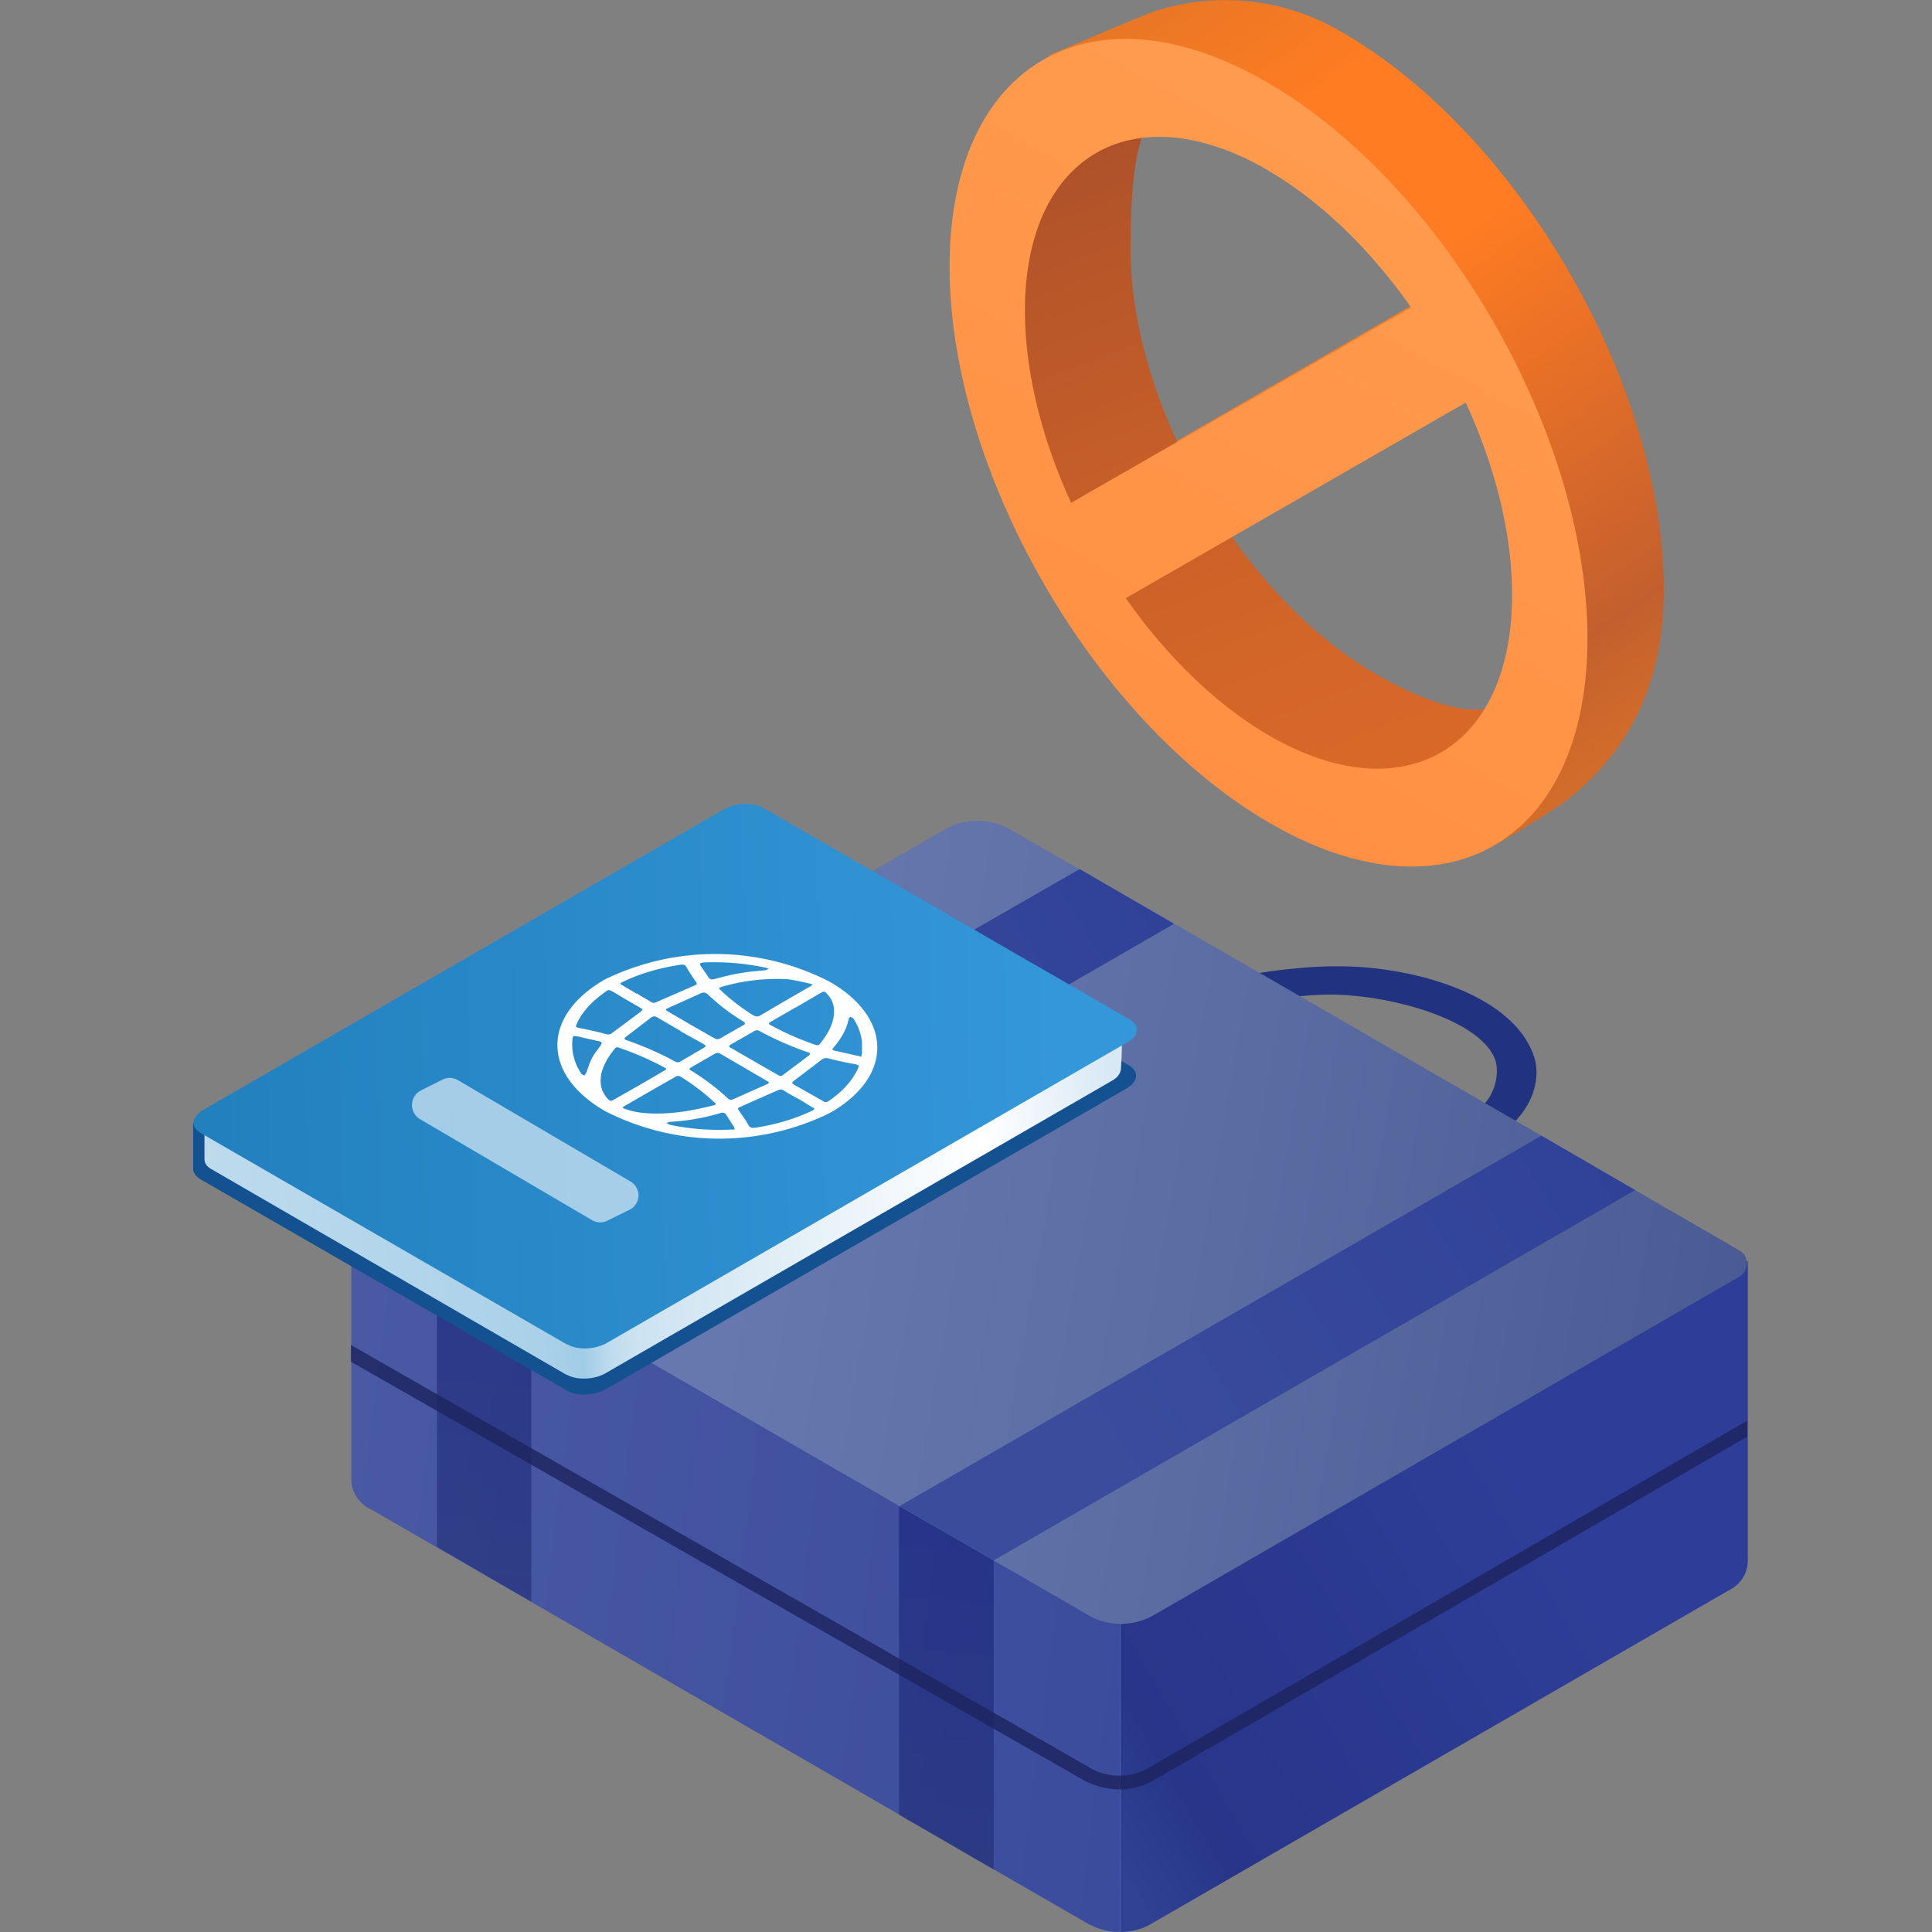 <svg xmlns="http://www.w3.org/2000/svg" width="60" height="60" fill="none"><rect width="100%" height="100%" fill="#808080" stroke="none"/><path fill="url(#a)" d="m37.27 17.21-1.7-2.95 12.01-6.93 1.7 2.96-12 6.92Z"/><path fill="url(#b)" d="M41.76 1.05a7.1 7.1 0 0 0-5.9-.7c-.42.14-3.2 1.34-3.23 1.34-.46.47-.77 1.68-1.12 2.27a9.32 9.32 0 0 0-1.26 4.73c0 6.33 4.11 13.38 9.57 16.57a7.91 7.91 0 0 0 5.81.95c.44-.1-.1.4.33.24.65-.24 2.26-1.28 2.67-1.58 2.03-1.58 3.04-3.74 3.04-6.56 0-6.33-4.45-14.07-9.91-17.26Zm4.87 20.52c-.85 1.2-2.4 1.16-4.87-.28-4.17-2.43-7.56-8.34-7.56-13.17 0-2.07.17-3.47.7-4.2.71-.99 2.05-.78 4.43.61 4.17 2.44 8.14 8 8.14 12.82 0 1.97-.26 3.4-.84 4.22Z"/><path fill="url(#c)" d="m47.54 21.19-1 4.63a7.91 7.91 0 0 1-5.8-.96c-5.47-3.18-9.58-10.23-9.58-16.56 0-1.76.47-3.38 1.26-4.73l3.4-.04c-.54.73-.71 2.13-.71 4.2 0 4.83 3.39 10.74 7.56 13.17 2.48 1.44 4.02 1.49 4.87.29Z"/><path fill="url(#d)" d="M39.4 25.54c-5.47-3.19-9.91-10.93-9.91-17.26 0-6.33 4.44-8.89 9.9-5.7 5.47 3.18 9.91 10.92 9.91 17.25 0 6.34-4.44 8.9-9.9 5.71Zm0-20.24c-4.18-2.44-7.57-.48-7.57 4.35s3.39 10.74 7.56 13.18c4.18 2.43 7.57.47 7.57-4.36S43.56 7.73 39.39 5.3Z"/><path fill="url(#e)" d="m34 19.13-1.7-2.96L44.78 9l1.7 2.95L34 19.13Z"/><path fill="url(#f)" d="m39.33 37.65 7.37-1.92-.54-.23c1.43-.78 1.7-1.94 1.5-2.63-.53-1.73-3-2.62-5.18-2.82-2.91-.27-6.36.86-6.48.9l.3-.8 3.02 7.5Zm6.4-3.05-5.7 1.76-2.2-5.45c-.81 1.02 1.64-.2 4.05 0 1.91.14 4.23.93 4.57 2.05.1.35.04 1.17-.73 1.64Z"/><path fill="url(#g)" d="M34.79 60c-.32 0-.63-.07-.91-.2l.9.2Z"/><path fill="url(#h)" d="M34.8 49.3V60c.34 0 .68-.09.98-.27l17.7-10.22.07-.04.21-.12c.32-.18.52-.52.52-.88v-9.3h-.01l-8.4 4.55L34.8 49.3Z"/><path fill="url(#i)" d="M10.91 36.64v9.3c0 .36.2.7.51.88l.06.03 16.46 9.51 2.93 1.7 3 1.73h.02c.29.15.6.21.9.2V49.6l-3.92-2.08-1.36-.72-10.45-5.55-8.15-4.6Z"/><path fill="url(#j)" d="M27.92 46.79v9.57l2.94 1.7V46.79h-2.94Z" opacity=".54"/><path fill="url(#k)" d="M13.57 38.47v9.57l2.93 1.7V38.47h-2.93Z" opacity=".54"/><path fill="url(#l)" d="m11.14 37.07 2.41 1.4 2.98 1.72 11.4 6.58 2.93 1.69 2.94 1.7c.62.36 1.4.36 2.03 0l18.2-10.52a.47.47 0 0 0 0-.8l-3.25-1.88-2.91-1.69-11.41-6.59L33.53 27l-2.16-1.24a2.03 2.03 0 0 0-2.03 0l-18.2 10.5a.47.47 0 0 0 0 .82Z"/><path fill="url(#m)" d="m27.94 46.77 2.92 1.69 19.92-11.5-2.91-1.69-19.93 11.5Z"/><path fill="url(#n)" d="m13.55 38.46 2.98 1.73 19.93-11.5-2.93-1.7-19.98 11.47Z"/><path fill="url(#o)" d="m10.9 42.29 22.8 13.02c.34.17.7.26 1.06.26h.03c.37 0 .74-.1 1.07-.3l18.4-10.65v-.5l-18.6 10.79a1.83 1.83 0 0 1-1.74.03L10.9 41.77v.51Z" opacity=".8"/><path fill="url(#p)" d="M17.6 43.18 6.22 36.62c-.13-.08-.2-.18-.22-.28v-1.46l15.08-8.5 2.07.01a1 1 0 0 1 .53.13l11.39 6.57c.31.19.28.5-.08.71l-16.17 9.34c-.36.2-.91.23-1.23.04Z"/><path fill="url(#q)" d="M17.6 42.7 6.55 36.3c-.14-.08-.2-.19-.2-.3v-1.25c.02-.12.59-.35.75-.44l13.93-7.95 2 .01c.2 0 .38.04.52.12L33.69 32c.07.05 1.12-.02 1.15.03a12 12 0 0 1-.03 1.17c-.01.13-.1.27-.29.37L18.8 42.65c-.35.2-.89.22-1.2.04Z"/><path fill="url(#r)" d="M17.6 41.75 6.22 35.18c-.31-.19-.27-.5.09-.71l16.16-9.33c.36-.21.91-.23 1.23-.05l11.4 6.58c.3.18.27.5-.09.7l-16.17 9.34c-.36.2-.9.23-1.22.04Z"/><path fill="#fff" d="M25.77 30.49c1.96 1.13 1.97 2.95.01 4.07a7.78 7.78 0 0 1-7-.06c-1.96-1.14-1.96-2.95 0-4.08a7.8 7.8 0 0 1 6.99.07Zm-1.07.8-.76.44c-.07.04-.09.07 0 .11.42.23.87.43 1.36.6.09.03.13.03.17-.03.2-.25.35-.5.41-.78.05-.27.03-.53-.2-.77-.07-.08-.1-.08-.2-.02l-.77.45Zm-.33-.2.78-.45c.1-.05.1-.08-.03-.1-.22-.05-.43-.1-.66-.13a6.2 6.2 0 0 0-2.06.24c-.1.03-.06.07-.02.1.29.28.63.54 1.01.78.1.05.14.05.23 0l.75-.44Zm-4.18 2.8-.78.45c-.1.06-.1.07.04.11.25.09.52.12.8.13.68.02 1.3-.1 1.9-.25.11-.03.08-.06.03-.1-.3-.28-.64-.54-1.02-.78-.08-.05-.13-.05-.2 0l-.77.44Zm-.35-.18.79-.46c.07-.04.08-.06 0-.1a9.45 9.45 0 0 0-1.37-.6c-.09-.04-.13-.03-.17.02-.21.26-.36.52-.42.8-.04.25-.02.5.19.74.1.1.11.1.24.02l.74-.42Zm1.62-1.88.7.4c.08.05.14.06.22.01l.7-.4c.08-.04.07-.07 0-.12a6.31 6.31 0 0 1-1.1-.84c-.07-.06-.13-.07-.22-.03l-1.02.46c-.08.03-.07.06 0 .1l.72.42Zm1.96 1.13.73.42c.07.04.12.05.17 0l.8-.6c.06-.05.05-.08-.03-.1a9.8 9.8 0 0 1-1.48-.65c-.08-.04-.13-.05-.2 0l-.7.4c-.09.05-.08.08 0 .12l.71.41Zm-2.28-.94-.72-.42c-.07-.04-.13-.05-.2 0l-.78.6c-.07.05-.06.08.04.11.53.19 1.02.4 1.47.65.07.04.12.04.19 0l.72-.42c.07-.04.06-.07 0-.11l-.72-.4Zm1.96 1.13-.72-.42c-.07-.04-.12-.04-.19 0l-.73.42c-.06.04-.06.07.01.1.43.27.8.55 1.12.85.06.06.1.07.2.03l1.03-.46c.08-.03.07-.07 0-.1l-.72-.42Zm-3.32-2.3c.14.1.3.18.43.26.07.05.12.04.2 0l1.15-.5c.08-.03.1-.06.05-.12a6.1 6.1 0 0 1-.3-.47c-.04-.06-.07-.07-.17-.06-.67.1-1.28.28-1.81.54-.08.03-.08.06 0 .1l.44.26Zm5.33 3.09.44.25c.07.05.12.05.19 0 .44-.3.75-.65.92-1.04.02-.06 0-.08-.1-.1-.29-.05-.56-.11-.83-.18-.1-.02-.14-.01-.2.03l-.88.67c-.06.04-.06.07 0 .11l.46.26Zm-.33.18c-.14-.08-.3-.16-.43-.25-.08-.05-.13-.04-.22 0l-1.13.5c-.08.03-.1.06-.06.11.1.15.22.3.3.46.05.07.09.1.23.08.65-.1 1.24-.28 1.76-.53.08-.04.08-.07 0-.1l-.44-.27h-.01Zm-5.34-3.08-.4-.24c-.14-.07-.14-.07-.25.01l-.16.12c-.34.27-.6.57-.73.9-.02.04-.03.07.07.09.3.06.58.12.87.2.08.01.12 0 .17-.04l.9-.67c.05-.05.05-.07-.02-.11l-.45-.26Zm3.37 4.03c0-.03 0-.05-.02-.08l-.23-.36c-.05-.07-.1-.1-.23-.05a6.7 6.7 0 0 1-1.53.26l-.1.03c.03.02.06.05.1.06.61.13 1.24.18 1.88.15h.13Zm-4.12-2.7c-.05-.02-.08-.04-.12-.04l-.62-.14c-.14-.03-.16-.02-.17.07-.04.37.04.73.27 1.08.01.02.06.04.1.06l.05-.07c.06-.15.1-.31.18-.46.07-.15.2-.29.29-.43l.02-.08Zm8.06.45v-.03l.02-.08v-.34a1.6 1.6 0 0 0-.27-.74c-.01-.02-.06-.03-.09-.05-.01.01-.05.03-.05.05-.06.32-.23.62-.48.91-.04.04-.04.07.04.09l.72.16c.04 0 .07.02.1.03Zm-2.88-2.74-.1-.03a7.74 7.74 0 0 0-1.92-.16c-.1.01-.13.04-.1.09l.26.38c.04.06.1.07.2.04.4-.11.81-.2 1.25-.24l.32-.03c.03 0 .05-.03.09-.05Z"/><path fill="#fff" fill-opacity=".58" d="M13.74 33.53a.5.5 0 0 1 .49.02l5.33 3.13a.5.5 0 0 1-.03.9l-.67.33a.5.5 0 0 1-.48-.02l-5.33-3.13a.51.51 0 0 1 .03-.9l.66-.33Z"/><defs><linearGradient id="a" x1="34.47" x2="51.8" y1=".88" y2="25.7" gradientUnits="userSpaceOnUse"><stop stop-color="#DC7427"/><stop offset=".24" stop-color="#FF7C22"/><stop offset=".42" stop-color="#FF7C22"/><stop offset=".52" stop-color="#F47723"/><stop offset=".67" stop-color="#DB6A29"/><stop offset=".8" stop-color="#C35F2E"/><stop offset=".89" stop-color="#D06A2B"/><stop offset=".97" stop-color="#D7702A"/></linearGradient><linearGradient id="b" x1="32.57" x2="50.22" y1="1.41" y2="26.69" gradientUnits="userSpaceOnUse"><stop stop-color="#E57626"/><stop offset=".2" stop-color="#FF7C22"/><stop offset=".39" stop-color="#FF7C22"/><stop offset=".57" stop-color="#E56F27"/><stop offset=".8" stop-color="#C35F2E"/><stop offset=".89" stop-color="#D06A2B"/><stop offset=".97" stop-color="#D7702A"/></linearGradient><linearGradient id="c" x1="47.64" x2="32.74" y1="36.07" y2="-2.56" gradientUnits="userSpaceOnUse"><stop stop-color="#E36E28"/><stop offset=".22" stop-color="#DE6B28"/><stop offset=".47" stop-color="#D06428"/><stop offset=".73" stop-color="#B95729"/><stop offset="1" stop-color="#9A472B"/></linearGradient><linearGradient id="d" x1="44.64" x2="32.17" y1="4.32" y2="27.45" gradientUnits="userSpaceOnUse"><stop stop-color="#FF9C4F"/><stop offset="1" stop-color="#FF8D40"/></linearGradient><linearGradient id="e" x1="44.64" x2="32.17" y1="4.32" y2="27.45" gradientUnits="userSpaceOnUse"><stop stop-color="#FF9C4F"/><stop offset="1" stop-color="#FF8D40"/></linearGradient><linearGradient id="f" x1="45.77" x2="15.14" y1="36.81" y2="35.94" gradientUnits="userSpaceOnUse"><stop offset=".3" stop-color="#213380"/><stop offset="1" stop-color="#1D235E"/></linearGradient><linearGradient id="g" x1="34.46" x2="34.21" y1="60.16" y2="59.63" gradientUnits="userSpaceOnUse"><stop offset=".04" stop-color="#45558E"/><stop offset=".41" stop-color="#5B6CA3"/><stop offset=".67" stop-color="#6678AE"/><stop offset="1" stop-color="#6476AC"/></linearGradient><linearGradient id="h" x1="33.75" x2="49.36" y1="58.85" y2="49.62" gradientUnits="userSpaceOnUse"><stop offset=".07" stop-color="#304194"/><stop offset=".23" stop-color="#273689"/><stop offset="1" stop-color="#2E3D97"/></linearGradient><linearGradient id="i" x1="7.26" x2="37.57" y1="56.05" y2="59.86" gradientUnits="userSpaceOnUse"><stop stop-color="#5361A8"/><stop stop-color="#4A5AA4"/><stop offset=".9" stop-color="#3B4C9D"/><stop offset="1" stop-color="#263894"/></linearGradient><linearGradient id="j" x1="28.8" x2="29.83" y1="58.77" y2="47.69" gradientUnits="userSpaceOnUse"><stop stop-color="#1F2B6F"/><stop offset="1" stop-color="#111E76"/></linearGradient><linearGradient id="k" x1="14.44" x2="15.48" y1="50.45" y2="39.37" gradientUnits="userSpaceOnUse"><stop stop-color="#1F2B6F"/><stop offset="1" stop-color="#111E76"/></linearGradient><linearGradient id="l" x1="61.01" x2="4.71" y1="43.05" y2="33.12" gradientUnits="userSpaceOnUse"><stop offset=".04" stop-color="#45558E"/><stop offset=".41" stop-color="#5B6CA3"/><stop offset=".67" stop-color="#6678AE"/><stop offset="1" stop-color="#6476AC"/></linearGradient><linearGradient id="m" x1="34.01" x2="58.47" y1="48.4" y2="33.12" gradientUnits="userSpaceOnUse"><stop offset=".06" stop-color="#3B4C9D"/><stop offset="1" stop-color="#2B3D96"/></linearGradient><linearGradient id="n" x1="19.64" x2="44.14" y1="40.13" y2="24.79" gradientUnits="userSpaceOnUse"><stop offset=".06" stop-color="#3B4C9D"/><stop offset="1" stop-color="#2B3D96"/></linearGradient><linearGradient id="o" x1="46.82" x2="31.75" y1="53.52" y2="40.92" gradientUnits="userSpaceOnUse"><stop stop-color="#1D235E"/><stop offset=".99" stop-color="#1D235E"/></linearGradient><linearGradient id="p" x1="74.27" x2="64.57" y1="49.67" y2="38.78" gradientUnits="userSpaceOnUse"><stop stop-color="#1E67A5"/><stop offset=".86" stop-color="#145191"/></linearGradient><linearGradient id="q" x1="34.55" x2="4.7" y1="33.43" y2="35.74" gradientUnits="userSpaceOnUse"><stop stop-color="#D8E8F4"/><stop offset=".14" stop-color="#fff"/><stop offset=".51" stop-color="#CDE3F1"/><stop offset=".54" stop-color="#C0DCEE"/><stop offset=".57" stop-color="#A1CCE7"/><stop offset=".61" stop-color="#AAD1E9"/><stop offset=".95" stop-color="#BEDBED"/><stop offset="1" stop-color="#CAE1F0"/></linearGradient><linearGradient id="r" x1="-3.68" x2="33.03" y1="37.19" y2="36.35" gradientUnits="userSpaceOnUse"><stop stop-color="#1B77B3"/><stop offset="1" stop-color="#3497D9"/></linearGradient></defs></svg>